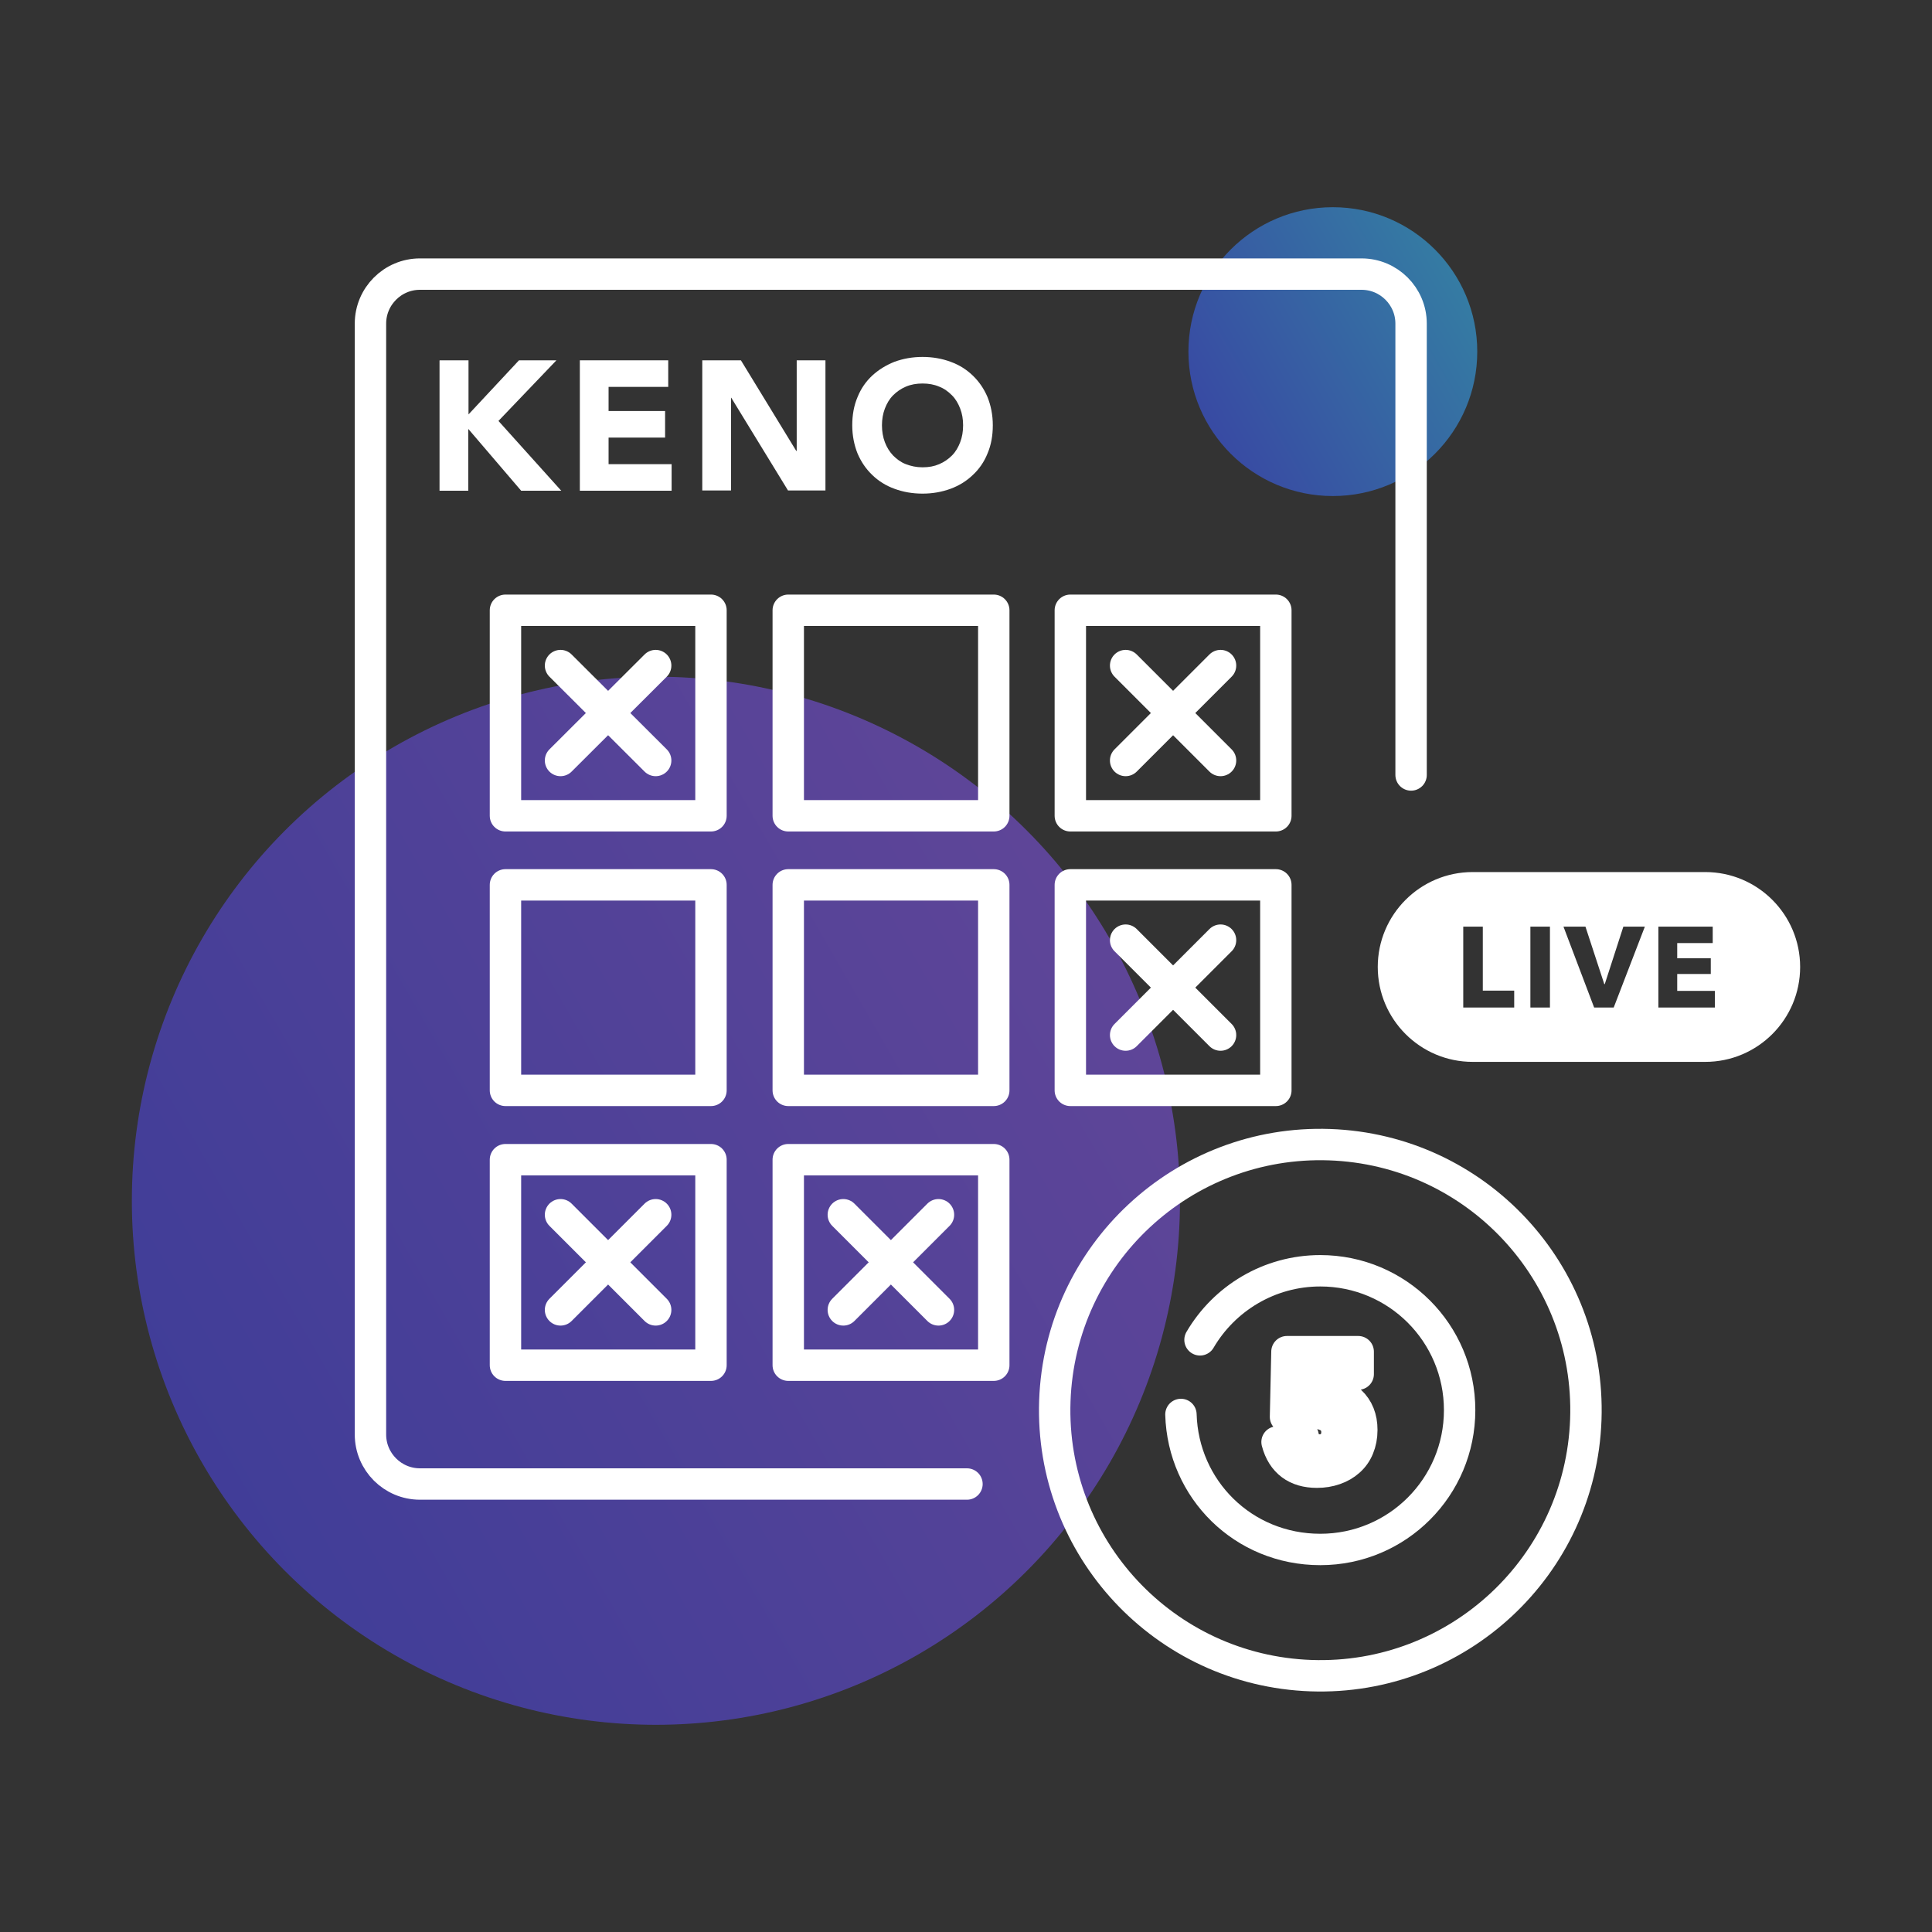 <?xml version="1.0" encoding="UTF-8"?>
<svg xmlns="http://www.w3.org/2000/svg" xmlns:xlink="http://www.w3.org/1999/xlink" id="Layer_1" viewBox="0 0 80 80">
  <rect x="0" y="0" width="80" height="80" fill="#333333" stroke="none"/>
  <defs>
    <style>.cls-1{fill:url(#linear-gradient);opacity:.5;}.cls-1,.cls-2{isolation:isolate;}.cls-1,.cls-2,.cls-3{stroke-width:0px;}.cls-2{fill:url(#linear-gradient-2);opacity:.55;}.cls-4{fill:none;stroke:#fff;stroke-linecap:round;stroke-linejoin:round;stroke-width:1.3px;}.cls-3{fill:#fff;}</style>
    <linearGradient id="linear-gradient" x1="53.32" y1="32.63" x2="-2.31" y2="64.73" gradientTransform="translate(0 2)" gradientUnits="userSpaceOnUse">
      <stop offset="0" stop-color="#975cff"></stop>
      <stop offset="1" stop-color="#3e44fe"></stop>
    </linearGradient>
    <linearGradient id="linear-gradient-2" x1="62.4" y1="8.4" x2="47.07" y2="17.25" gradientTransform="translate(0 2)" gradientUnits="userSpaceOnUse">
      <stop offset="0" stop-color="#35c8ff"></stop>
      <stop offset="1" stop-color="#3e44fe"></stop>
    </linearGradient>
  </defs>
  <circle class="cls-1" cx="27.16" cy="49.72" r="21.7"></circle>
  <circle class="cls-2" cx="55.19" cy="14.56" r="5.98"></circle>
  <circle class="cls-4" cx="54.68" cy="58.4" r="11" transform="translate(-5.61 110.99) rotate(-87.99)"></circle>
  <path class="cls-4" d="m49.69,55.48c1-1.71,2.86-2.86,4.98-2.86,3.19,0,5.77,2.58,5.77,5.77s-2.58,5.77-5.77,5.77-5.68-2.49-5.77-5.59"></path>
  <path class="cls-4" d="m40.04,61.45h-22.65c-1.13,0-2.05-.92-2.05-2.05V13.4c0-1.13.92-2.05,2.05-2.05h38.99c1.13,0,2.05.92,2.05,2.05v18.69"></path>
  <rect class="cls-4" x="32.64" y="25.27" width="8.51" height="8.51"></rect>
  <rect class="cls-4" x="44.32" y="25.27" width="8.51" height="8.51"></rect>
  <rect class="cls-4" x="32.64" y="36.64" width="8.51" height="8.51"></rect>
  <rect class="cls-4" x="44.32" y="36.64" width="8.51" height="8.51"></rect>
  <rect class="cls-4" x="32.64" y="48.02" width="8.51" height="8.51"></rect>
  <line class="cls-4" x1="46.61" y1="27.56" x2="50.54" y2="31.49"></line>
  <line class="cls-4" x1="46.61" y1="31.49" x2="50.54" y2="27.56"></line>
  <line class="cls-4" x1="34.92" y1="50.3" x2="38.86" y2="54.24"></line>
  <line class="cls-4" x1="34.92" y1="54.24" x2="38.86" y2="50.3"></line>
  <line class="cls-4" x1="46.61" y1="38.93" x2="50.54" y2="42.86"></line>
  <line class="cls-4" x1="46.61" y1="42.86" x2="50.54" y2="38.93"></line>
  <rect class="cls-4" x="20.93" y="25.27" width="8.51" height="8.51"></rect>
  <rect class="cls-4" x="20.93" y="36.64" width="8.51" height="8.51"></rect>
  <rect class="cls-4" x="20.93" y="48.02" width="8.51" height="8.51"></rect>
  <line class="cls-4" x1="23.21" y1="27.56" x2="27.15" y2="31.49"></line>
  <line class="cls-4" x1="23.21" y1="31.49" x2="27.15" y2="27.56"></line>
  <line class="cls-4" x1="23.21" y1="50.3" x2="27.15" y2="54.24"></line>
  <line class="cls-4" x1="23.21" y1="54.24" x2="27.15" y2="50.3"></line>
  <path class="cls-3" d="m70.61,36.11h-9.63c-2.17,0-3.93,1.76-3.93,3.93s1.76,3.93,3.93,3.93h9.63c2.17,0,3.93-1.76,3.93-3.93s-1.76-3.93-3.93-3.93Zm-7.91,5.61h-2.11v-3.35h.81v2.65h1.3v.71Zm1.48,0h-.81v-3.35h.81v3.35Zm2.64,0h-.81l-1.27-3.35h.91l.78,2.38h.02l.77-2.38h.89l-1.29,3.35Zm4.19,0h-2.34v-3.35h2.25v.68h-1.47v.63h1.39v.65h-1.39v.7h1.56v.69Z"></path>
  <path class="cls-3" d="m18.21,14.92h1.19v2.24l2.09-2.24h1.55l-2.4,2.51,2.6,2.89h-1.66l-2.19-2.56v2.56h-1.19v-5.39Z"></path>
  <path class="cls-3" d="m24.01,14.92h3.66v1.1h-2.47v1h2.34v1.1h-2.34v1.1h2.61v1.1h-3.8v-5.39Z"></path>
  <path class="cls-3" d="m29.07,14.92h1.61l2.29,3.75h.02v-3.75h1.19v5.39h-1.55l-2.35-3.84h-.01v3.84h-1.19v-5.39Z"></path>
  <path class="cls-3" d="m35.29,17.61c0-.43.07-.82.22-1.17.14-.35.35-.65.61-.89s.57-.43.92-.57c.36-.13.74-.2,1.16-.2s.81.07,1.16.2c.36.13.66.32.92.57s.46.54.61.89c.14.35.22.74.22,1.17s-.07.82-.22,1.17c-.14.35-.35.65-.61.89-.26.25-.57.44-.92.57-.36.13-.74.2-1.16.2s-.81-.07-1.16-.2c-.36-.13-.66-.32-.92-.57-.26-.25-.46-.54-.61-.89-.14-.35-.22-.74-.22-1.17Zm1.23,0c0,.25.04.49.12.7.08.21.19.39.34.55.15.15.32.28.53.36s.43.13.69.13.48-.04.69-.13.38-.21.53-.36c.15-.15.26-.34.34-.55.08-.21.12-.44.12-.7s-.04-.48-.12-.69-.19-.4-.34-.55c-.15-.15-.32-.28-.53-.36-.21-.09-.44-.13-.69-.13s-.48.04-.69.13c-.21.09-.38.21-.53.36-.15.15-.26.34-.34.55s-.12.44-.12.69Z"></path>
  <path class="cls-4" d="m56.24,56.9h-1.94l-.02.75c.11-.04.25-.05.43-.05.25,0,.48.04.68.11s.38.18.53.32c.15.14.27.31.35.51s.12.42.12.67c0,.28-.05.52-.14.74-.09.22-.22.4-.39.55-.17.15-.36.26-.59.34-.23.08-.47.12-.74.12-.42,0-.78-.1-1.06-.31s-.48-.52-.59-.94l1.08-.25c.03.17.1.32.22.42.12.11.27.16.45.16.22,0,.4-.07.53-.21.13-.14.2-.31.2-.52,0-.16-.03-.29-.1-.4-.07-.1-.15-.19-.26-.25-.11-.06-.23-.1-.36-.13-.13-.02-.27-.04-.4-.04-.17,0-.34.02-.51.05-.17.03-.34.08-.5.13l.06-2.7h2.95v.91Z"></path>
</svg>

